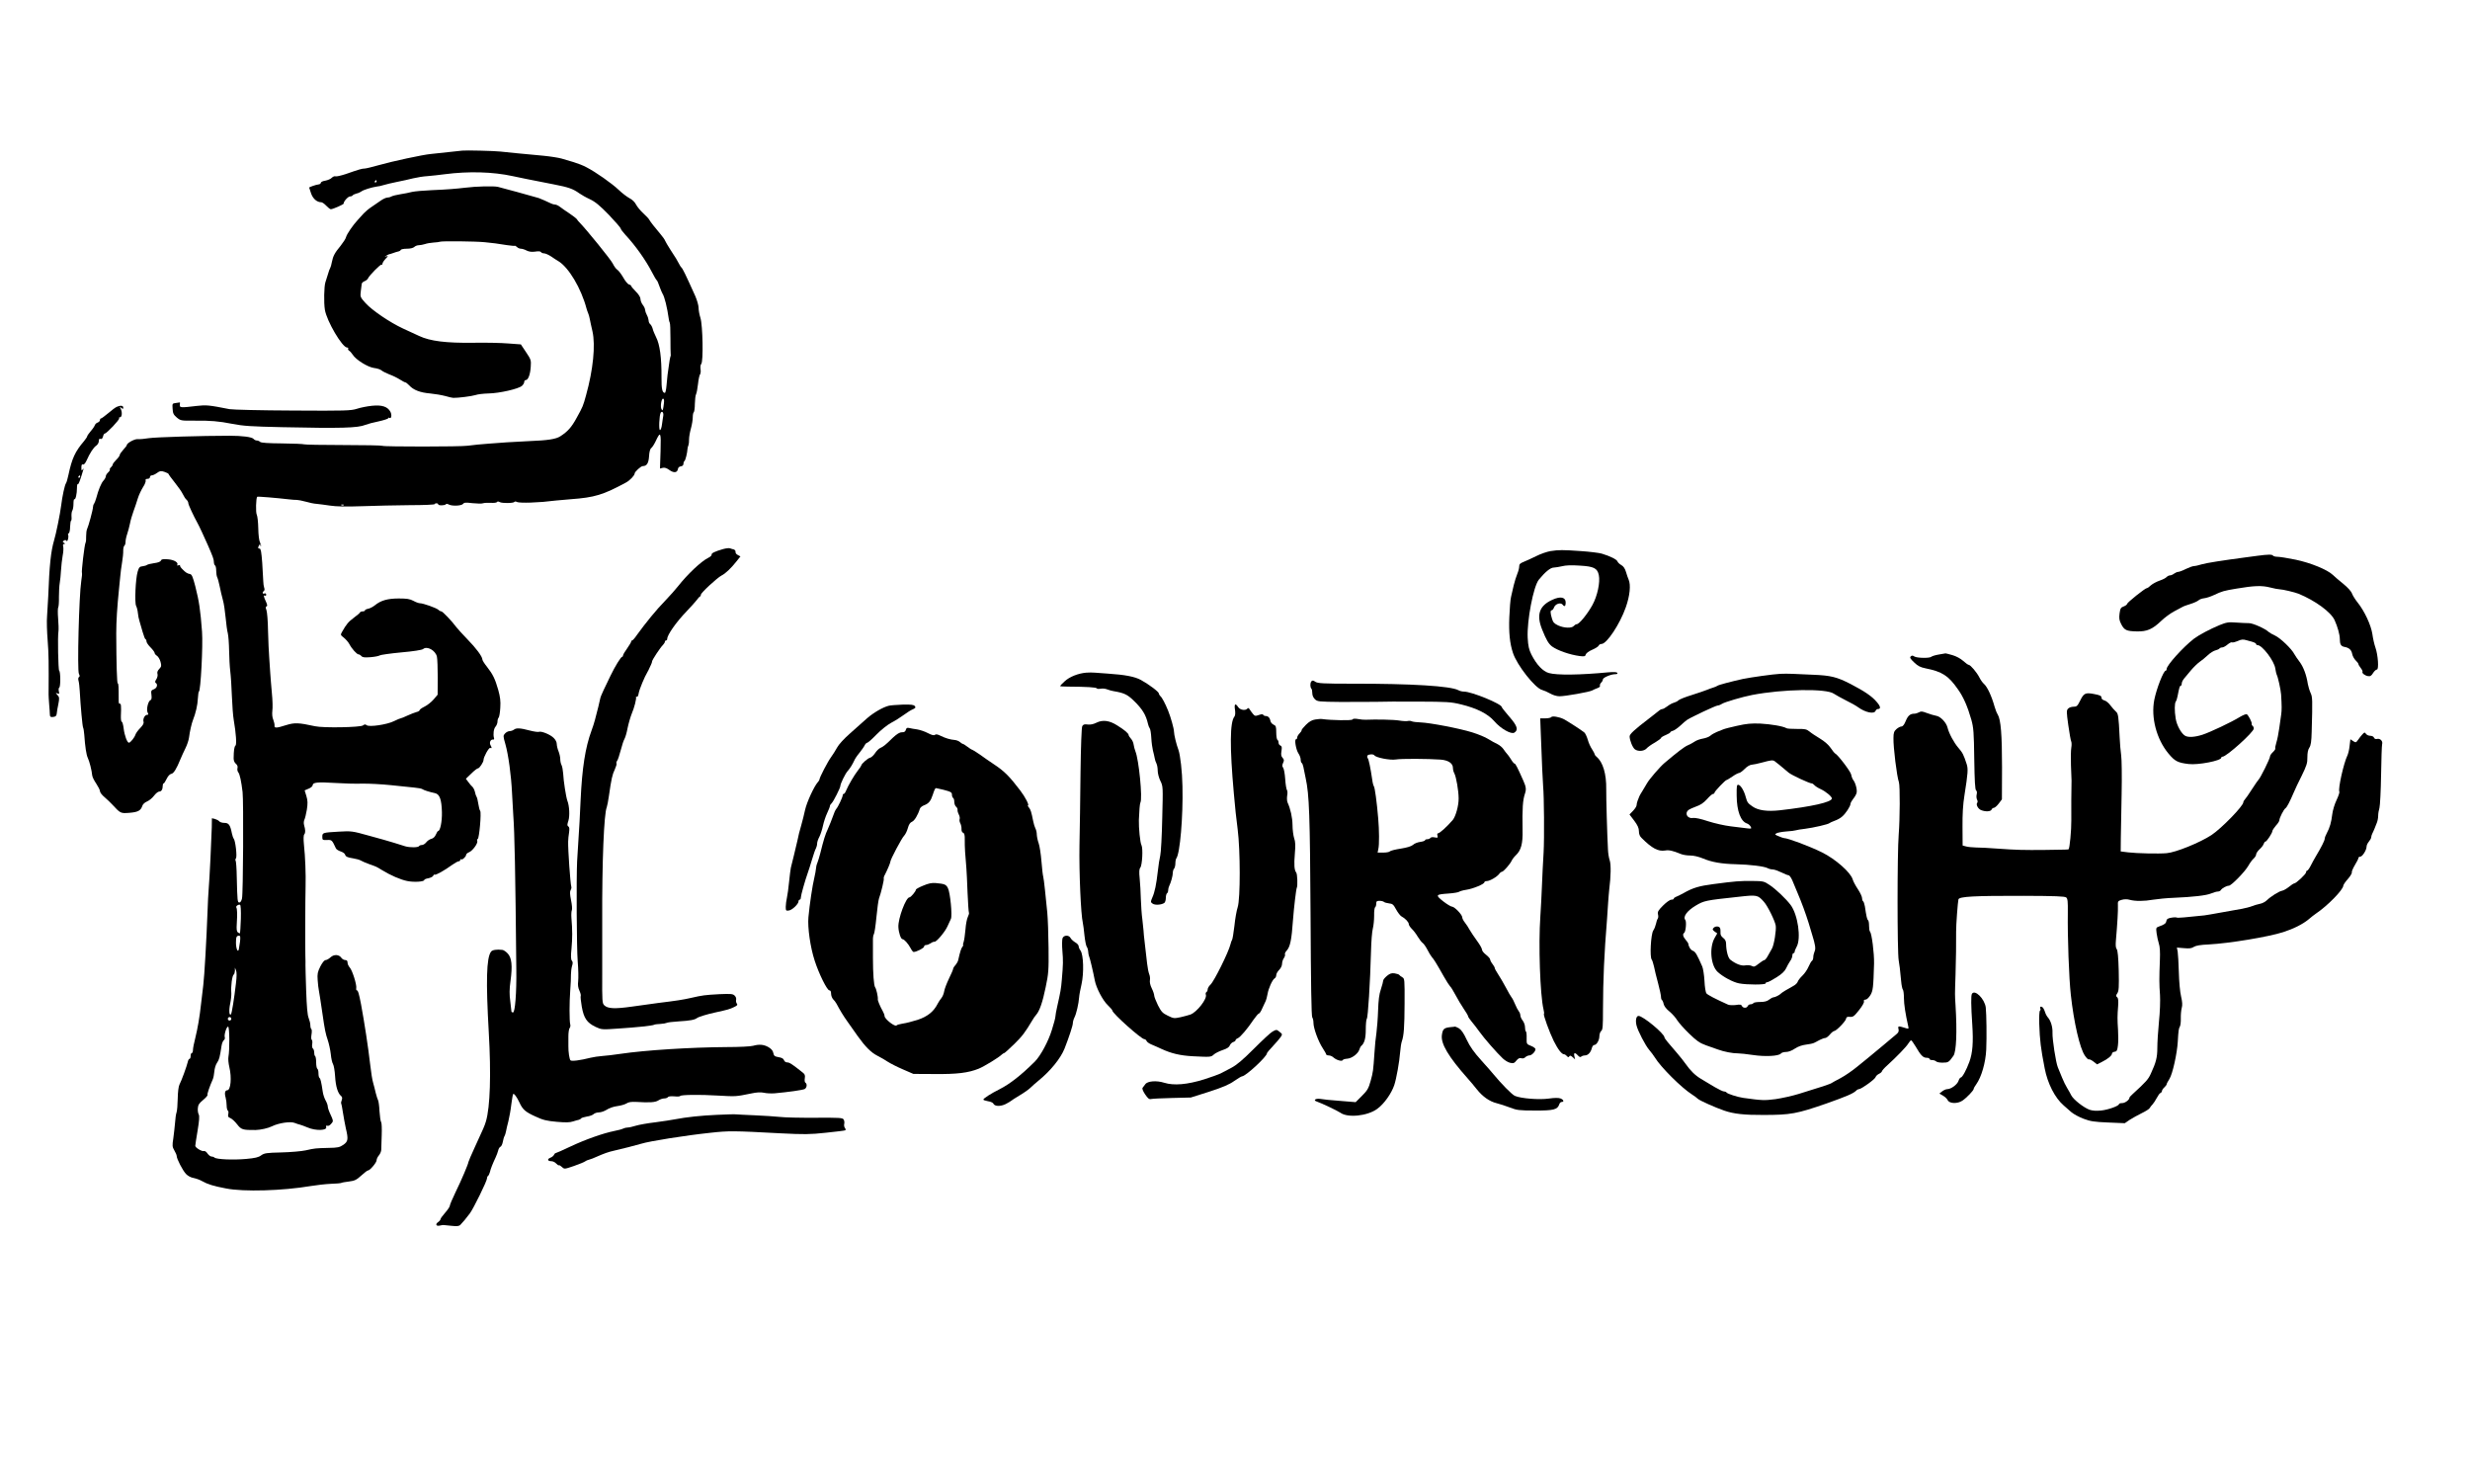 <?xml version="1.0" encoding="UTF-8"?>
<svg version="1.0" viewBox="0 0 2125 1277" xmlns="http://www.w3.org/2000/svg">
<g transform="translate(0 1277) scale(.1 -.1)">
<path d="m3975 11474c-24-3-214-23-270-29-67-6-331-63-443-95-57-16-114-30-125-30-22 0-47-7-164-48-40-13-79-22-87-19s-22-3-31-12c-9-10-34-21-55-25-23-3-40-12-40-19s-10-13-22-14c-19-2-78-22-78-27 0-2 7-24 16-49 16-47 51-77 88-77 8 0 27-13 43-30 15-16 33-30 39-30 18 0 113 42 111 49-4 14 37 61 54 61 10 0 20 4 23 9s18 12 33 16c15 3 34 12 42 18 15 13 90 36 132 42 15 1 42 7 60 13 19 6 70 18 114 27s107 22 140 31c33 8 89 17 125 19 36 3 101 10 145 16 207 27 415 21 585-16 67-15 130-27 353-71 129-25 166-38 222-78 17-12 57-35 90-50 46-22 83-52 163-134 56-59 102-112 102-118s19-31 41-55c84-90 174-216 227-319 18-35 37-67 41-70 5-3 16-27 25-55 10-27 21-54 25-60 18-26 41-120 55-221 1-11 5-24 8-30 4-5 6-65 6-134s1-129 2-135c2-5 1-17-3-25-3-8-8-40-12-70s-9-68-12-85c-2-16-6-58-9-92-3-35-9-63-14-63-22 0-30 34-29 131 1 171-14 286-47 349-12 25-26 57-29 72-4 15-13 32-21 39-8 6-14 21-14 33-1 11-7 32-15 46s-14 33-15 43c0 11-9 30-20 44s-20 37-20 51c0 15-15 39-40 64-22 22-40 44-40 48s-8 10-19 13c-10 2-33 30-50 61-18 31-41 60-51 66-9 5-27 29-38 52-16 34-229 296-288 356-8 7-17 19-21 26-5 7-33 29-63 49s-67 45-82 57c-14 11-33 20-42 20s-24 4-34 9c-27 13-96 44-107 47-77 23-296 82-350 96-36 9-190 5-284-7-75-9-160-16-286-21-71-3-148-10-170-15-22-6-67-15-100-20s-68-14-77-19c-10-6-26-10-36-10-11 0-37-12-58-27-21-14-58-39-80-55-23-15-52-40-65-54-13-15-36-39-50-55-42-45-95-122-102-149-3-14-25-47-47-75-50-60-65-88-75-140-4-22-10-44-14-50-4-5-13-30-20-55s-17-56-22-70c-11-35-14-175-4-235 16-98 150-325 191-325 8 0 13-4 9-9-3-6 1-13 8-18 8-4 22-20 31-34 28-45 131-108 184-115 26-3 54-12 63-20s40-24 68-35c29-10 69-30 91-44s43-25 48-25 19-12 33-26c35-39 94-62 179-69 41-4 100-14 130-22 30-9 62-16 70-16 40-1 159 14 190 24 19 7 71 13 115 14 93 2 255 39 285 65 11 9 20 25 20 34s6 16 13 16c21 0 39 49 43 115 4 56 2 62-41 126l-44 66-108 8c-59 5-196 8-303 6-233-3-369 14-463 58-34 16-98 45-141 65-112 52-265 156-321 218-46 51-47 54-41 103 4 27 7 56 8 63 1 8 12 18 25 23s26 16 29 24c10 24 110 126 117 118 4-3 7 0 7 7 0 8 12 27 27 43 23 24 25 27 8 22-20-7-20-6 0 6 11 7 22 12 25 12s16 4 30 9 34 12 45 14 21 8 23 14c2 5 25 10 52 10 30 0 54 6 64 15 8 8 25 15 39 15 13 0 37 5 53 10 16 6 49 11 74 13 25 1 50 5 55 7 14 7 304 4 385-4 78-8 105-11 190-25 35-5 66-8 68-6 3 2 11-2 19-10s23-15 34-15 34-7 50-16c21-10 43-13 73-9 28 5 46 3 50-4 4-6 16-11 27-11s38-12 61-27c22-16 50-33 60-39 90-53 198-235 244-409 3-11 9-29 14-40s11-33 14-50c3-16 13-64 23-106 27-119 6-330-55-549-26-95-28-99-81-195-44-81-77-118-141-159-37-24-107-35-265-41-111-5-290-16-350-22-27-2-70-6-95-8s-64-7-88-10c-58-9-717-9-730-1-6 4-158 7-338 7s-332 3-337 6c-6 3-90 7-189 8-123 1-182 5-190 13-7 7-20 12-29 12s-22 6-28 14c-14 16-96 27-206 27-235 0-638-12-695-21-36-6-79-10-95-8-29 2-95-35-95-53 0-4-13-21-30-39-16-18-30-38-30-44 0-7-13-26-30-42-16-16-30-34-30-40s-7-17-15-24-13-16-10-20c2-4-4-15-15-25s-20-25-20-33c0-9-9-25-19-36-20-21-44-79-63-151-6-22-15-44-19-49-5-6-9-18-9-28 0-22-39-166-51-190-5-10-8-38-8-61 1-24-1-49-5-56-9-14-37-251-31-261 2-4 0-35-6-69-19-122-36-770-20-799 8-15 8-23 0-27-6-5-8-18-3-34 4-14 8-53 10-86 7-128 23-306 29-315 3-5 8-33 10-62 7-103 18-173 30-198 14-28 35-111 38-150 1-14 17-46 35-72 17-26 32-55 32-65 0-11 18-34 41-53 22-19 50-46 62-59 74-80 74-80 151-74 74 6 97 19 111 61 3 12 21 29 39 36 19 8 46 30 61 50s35 36 45 36c19 0 30 19 30 51 0 10 3 19 8 19 4 0 15 18 26 40 11 23 27 40 39 42 21 3 45 42 80 128 10 25 30 67 43 94 13 26 27 67 30 90 6 51 23 124 34 151 23 57 40 130 42 184 2 33 6 61 9 61 15 0 36 397 27 515-14 188-25 261-58 391-21 81-30 102-45 105-23 4-38 13-64 40-16 15-26 31-22 35 3 4-2 4-12 1-11-4-16-3-12 3 12 20-27 44-81 48-42 3-55 1-60-11-3-10-25-18-57-22-29-4-56-11-62-15-5-5-23-10-39-12-25-2-31-10-42-47-18-60-27-268-13-294 6-11 13-38 15-60s8-54 14-71c5-17 18-59 27-93 10-35 21-63 25-63s8-8 8-18 16-33 35-52 35-41 35-47c0-7 9-18 20-25s25-30 31-52c9-34 8-41-11-61-15-16-20-30-15-44 3-12-1-30-10-45-11-16-13-26-6-31 21-12 12-45-15-55-24-9-26-14-21-50 3-27 1-40-9-44-20-8-37-82-24-106 8-16 8-20-4-20-20 0-39-36-31-60 4-13-5-29-28-53-19-19-38-45-42-58-8-25-43-69-56-69-15 0-38 63-45 121-4 32-11 59-16 59-6 0-9 24-8 53 4 81 1 109-10 102-6-3-10 10-9 32 0 114-1 143-8 143s-12 162-13 430c0 106 8 228 24 385 3 33 8 83 11 110 2 28 9 79 15 115s11 82 10 102c0 20 4 39 10 43 5 3 10 18 10 33 0 14 6 44 14 67 8 22 18 63 24 90 5 28 19 75 30 105s28 80 37 110 30 74 45 98c16 24 26 50 23 58-3 9 2 14 16 14 12 0 21 6 21 15 0 8 7 15 16 15s29 9 45 21c25 18 34 19 64 9 19-6 35-15 35-18 0-4 24-37 53-73s61-81 70-101c9-19 23-41 32-48 8-7 15-20 15-29 0-13 45-110 79-171 12-20 64-133 89-190 43-98 52-123 52-146 0-12 5-26 10-29 6-3 10-24 10-46 0-21 4-47 9-57 5-9 14-44 21-77 6-33 19-85 27-115 9-30 19-99 24-153 5-53 13-115 19-136 5-21 10-87 11-147s5-140 10-179c5-38 11-135 14-215s10-172 16-205c20-116 26-210 15-220-11-9-15-42-16-110 0-18 7-36 19-46 13-11 18-24 14-38-3-11 0-28 7-36 13-16 26-77 37-170 9-77 5-875-5-915-4-20-14-35-22-35-17 0-18 9-23 217-1 75-6 140-10 144s-2 13 3 19c11 14-4 151-19 169-5 6-12 27-16 46-14 72-27 90-64 90-19 0-39 6-45 14-6 7-23 16-37 20l-26 6-1-78c-2-86-19-444-27-537-3-33-7-112-9-175-10-265-27-561-37-645-6-49-15-121-19-160-13-120-30-215-50-296-11-42-20-89-20-103s-4-26-10-26c-5 0-10-11-10-25s-4-25-10-25c-5 0-12-12-15-28-8-35-53-159-71-193-8-16-14-63-15-120-1-52-5-105-10-119s-11-54-13-90c-3-36-10-96-15-134-10-63-9-73 9-104 11-18 20-40 20-47 0-25 51-124 80-155 16-17 42-31 66-35 21-4 54-16 73-27 47-27 100-43 206-63 151-30 486-20 729 21 49 8 126 17 172 19 45 1 86 5 91 8 4 3 34 8 66 12 49 6 64 14 105 51 26 24 52 44 58 44 17 0 74 68 74 88 0 11 9 29 20 42s20 35 20 49 2 71 4 126 0 105-5 111-11 48-14 93c-2 45-8 87-12 94s-13 35-20 62c-6 28-17 68-23 90-7 22-18 92-25 155-18 156-49 358-79 520-18 93-26 120-37 120-4 0-6 9-4 19 5 29-34 153-56 177-10 11-19 30-19 42 0 15-6 22-19 22-11 0-26 8-33 18-21 31-64 33-94 6-14-13-33-24-42-24-11 0-28-20-46-55-24-48-27-64-23-118 2-34 7-73 10-87 4-22 17-101 31-200 20-140 27-173 45-226 11-32 23-88 27-124 3-35 12-74 19-85s15-58 18-105c5-86 23-146 51-169 11-9 12-19 6-36-5-13-7-25-5-27s9-37 15-78 18-102 25-136c23-96 20-115-22-144-31-21-48-25-127-26-112-3-116-3-196-21-36-8-130-16-209-18-129-3-147-6-174-25-22-17-52-24-130-31-110-10-256-4-272 12-5 5-17 9-26 9s-24 12-34 26c-9 14-22 23-29 21-17-7-76 29-76 45 0 7 9 66 20 131 14 85 17 124 10 138-6 10-10 35-8 54 2 29 11 43 45 71 24 20 41 39 38 44-4 7 18 72 46 135 5 11 11 41 13 66 2 26 12 60 23 75 19 27 24 47 39 146 3 21 12 42 19 48 8 6 12 17 9 25-8 21 16 97 29 92 12-4 14-196 2-262-3-17 1-55 8-85 22-92 12-200-18-200-19 0-25-25-14-62 5-18 9-50 9-70s5-40 10-43c6-3 7-17 4-30-5-20-1-27 17-34 13-5 40-29 59-54 36-46 47-50 160-49 42 1 109 16 140 32 56 28 159 44 195 29 17-7 37-13 46-15s38-13 65-24c71-31 173-27 160 5-3 8 0 12 7 10 13-5 26 2 44 26 11 13 8 25-12 67-14 29-25 61-25 72s-8 34-19 53c-10 18-21 51-24 73-13 88-20 114-28 120-5 3-9 20-9 39s-4 37-10 40c-5 3-10 28-10 55s-4 51-9 54-8 17-8 32c0 14-5 29-11 33s-9 21-6 38 1 34-4 37-6 23-2 46c4 22 3 43-1 46-5 3-9 18-9 33 0 16-7 44-15 64-10 24-16 95-21 233-4 110-6 208-6 219 1 11 0 49-1 85-2 78-1 482 2 595 3 100-3 256-14 357-5 51-4 82 3 90 11 14 10 38-2 80-4 15-3 34 3 46 5 10 15 49 21 86 8 54 8 77-4 117l-15 49 35 15c18 7 34 21 34 29 0 25 43 29 188 20 76-5 183-8 239-6 56 1 167-5 245-13 79-9 170-18 203-21s65-9 70-14c10-8 60-24 108-34 40-9 56-55 59-163 2-82-15-163-33-163-4 0-12-14-19-30-8-19-22-33-39-37-14-3-34-17-44-30s-27-23-37-23-22-4-25-10c-8-12-78-13-119-1-17 5-60 18-96 30-36 11-132 39-215 61-146 41-153 41-260 35-139-8-142-9-142-44 0-28 2-29 40-28 42 2 43 1 77-72 3-8 22-20 40-26 19-6 36-18 38-26 7-20 20-26 71-34 25-4 55-12 66-19s43-20 70-30c65-23 63-22 110-51 75-46 160-83 219-95 58-12 146-6 146 9 0 5 16 12 36 15 19 4 38 14 41 21 3 8 9 13 13 10 9-6 84 36 150 84 24 17 49 31 57 31 7 0 13 5 13 12 0 6 3 8 7 5 8-9 43 22 43 38 0 7 12 18 28 24 30 14 76 77 68 97-3 7-1 14 4 16 13 4 33 228 21 242-5 6-12 34-16 61-4 28-11 55-15 60-4 6-11 24-14 42-4 17-14 37-22 44s-24 25-35 41l-21 28 47 45c25 25 51 45 58 45 12 0 47 53 47 72 0 25 46 108 57 103 16-5 16 0 2 26-11 22 3 50 24 46 7-1 10 5 7 13-9 32-3 80 13 98 9 10 17 30 17 43 0 14 4 29 10 35 5 5 12 44 14 85 4 58-1 94-18 155-27 94-46 133-97 198-22 27-39 55-39 62 0 25-55 99-128 173-40 41-82 88-95 104-38 52-119 137-130 137-6 0-18 6-26 14-18 16-131 56-158 56-10 0-36 9-57 21-30 16-56 20-126 20-95 0-154-17-204-58-16-13-42-27-57-30-16-3-29-9-29-14s-9-9-19-9c-11 0-21-4-23-8-1-5-25-26-53-46-48-36-64-55-101-120-16-28-16-29 15-53 17-14 38-38 47-55 20-39 64-88 79-88 7 0 18-7 25-15 9-11 27-13 78-9 37 3 72 10 78 15 7 5 90 17 185 26 104 9 180 21 189 29 34 29 107-12 119-66 4-19 7-101 7-181l-1-146-35-41c-19-22-54-50-77-61-24-12-43-25-43-31 0-5-12-13-27-16-16-4-50-18-77-30-28-13-54-24-59-24s-30-11-57-24c-59-30-215-53-236-35-11 9-18 8-31-2-20-17-343-23-413-7-142 31-175 32-247 10-84-27-105-28-101-4 1 9-4 32-11 50-9 20-11 49-8 77 4 24 2 93-4 152-5 59-12 137-14 173s-6 97-9 135c-3 39-8 140-10 225-1 85-8 167-14 182-8 20-8 28 1 31s7 14-5 41c-20 41-23 60-8 51 6-3 10 1 10 9 0 10-6 13-15 10-17-7-21 11-5 21 6 4 8 16 3 28-4 12-8 38-8 57-1 19-5 90-9 158-7 93-12 122-22 122-16 0-17 9-4 30 8 12 10 12 10 1 0-8 2-12 5-9s-1 17-8 31c-8 16-14 64-15 122-1 53-7 106-13 117-10 18-7 144 4 154 3 4 169-10 272-22 28-3 59-6 70-5 11 0 45-7 75-15 30-9 73-18 95-19 22-2 74-9 115-15 51-8 139-10 275-5 110 4 296 8 412 9 117 0 213 4 213 9 0 4 7 7 15 7s15-4 15-9c0-12 59-11 66 1 3 4 14 4 24-2 29-16 111-12 124 5 9 12 23 13 81 6 39-4 79-5 90-1s41 5 67 4c26-2 50 1 53 6 4 7 13 7 25 0 21-11 119-10 126 2 3 5 13 4 22-1s62-7 117-5c94 4 117 6 220 18 22 2 78 7 125 11 206 15 279 37 478 145 31 17 72 60 72 76 0 15 54 64 70 64 34 0 50 24 54 84 2 38 9 64 19 71 8 6 25 32 37 57 43 92 48 83 43-82l-5-151 24 6c15 4 34-2 56-18 38-28 69-25 74 7 2 13 11 22 26 24 14 2 22 10 22 22 0 10 4 21 9 24 8 6 24 68 26 106 1 8 4 22 8 30 3 8 6 31 5 50 0 19 7 61 16 93s16 75 16 97c0 21 4 41 9 44 4 3 9 35 9 71 1 36 5 73 10 82 5 10 13 50 17 88 4 39 12 76 17 83 6 7 8 27 5 46s0 39 6 45c19 19 13 333-7 396-9 28-16 66-16 87 0 20-13 65-28 100-86 191-109 238-121 248-4 3-12 16-19 30-16 31-26 48-76 124-21 33-41 67-44 75-3 9-19 32-36 52-54 64-91 111-100 128-4 9-28 34-52 56s-52 56-62 75c-10 21-33 43-57 55-22 12-64 44-93 72-58 55-197 153-277 194-27 15-77 34-110 44-33 9-80 23-105 31-25 7-94 18-155 24-186 17-318 30-370 36-55 6-298 12-330 8zm-735-264c0-5-5-10-11-10-5 0-7 5-4 10 3 6 8 10 11 10 2 0 4-4 4-10zm2472-1907c-2-21-6-45-8-53-5-13-6-13-13 0-12 21-1 90 13 90 8 0 11-13 8-37zm-6-111c-2-15-8-48-11-74-3-27-11-48-17-48-12 0-6 128 6 149 12 19 27 1 22-27zm-2749-768c-3-3-12-4-19-1-8 3-5 6 6 6 11 1 17-2 13-5zm-885-3560c-2-65-6-121-8-123s-10 1-18 8c-10 8-12 28-9 74 5 79 4 128-4 140-6 11 17 28 32 23 6-2 9-48 7-122zm-7-196c-4-29-9-60-11-68-9-27-24 11-24 61 0 48 5 59 27 59 11 0 12-12 8-52zm-35-357c-16-138-36-260-43-267-15-16-19 33-7 90 7 33 11 75 10 91-5 61 7 152 21 161 5 3 9 17 10 32v27l10-24c6-15 6-55-1-110zm-40-306c0-8-7-15-15-15s-15 7-15 15 7 15 15 15 15-7 15-15z"/>
<path d="m1513 9303c-31-4-31-5-28-50 2-39 8-51 36-75 33-27 36-28 154-27 130 2 211-5 321-27 97-19 161-23 429-29 511-11 654-7 719 20 17 7 68 21 114 30 45 10 82 22 82 27s5 6 10 3c17-11 23 25 9 52-24 45-73 61-159 52-41-4-100-16-130-26-50-16-96-18-550-15-272 1-517 7-545 12-177 35-201 37-280 28-143-17-150-16-148 10 2 12 2 21 0 20-1 0-16-3-34-5z"/>
<path d="m1005 9270c-11-4-44-29-73-54-30-25-58-46-63-46s-9-6-9-14-9-17-19-21c-11-3-22-14-25-23s-19-33-36-52c-16-19-30-39-30-44 0-4-12-23-27-41-77-90-104-149-134-290-7-33-16-65-21-72-11-14-32-112-42-193-9-73-44-244-61-300-27-92-40-211-50-480-3-52-7-129-10-170-4-41-1-136 5-210 9-113 10-195 8-465 0-11 2-49 5-85s6-75 6-88c1-19 6-23 29-20 20 2 28 9 30 28 1 14 7 51 14 83 10 51 9 59-8 78s-17 20 1 13c15-6 17-4 11 19-3 14-2 29 4 32 12 7 11 138-1 145-8 6-14 296-6 340 2 14 1 63-3 110s-3 90 1 95c4 6 7 46 6 90 0 44 3 98 7 120s9 72 11 110c2 39 9 94 14 124 6 29 8 64 5 77-4 16-2 24 7 24 11 0 11 3-1 10-13 9-13 11 0 19 9 7 17 6 22-2 4-6 9-1 13 15 4 15 4 31 1 37-3 5-1 11 5 13s12 27 12 56c1 29 5 52 8 52 4 0 6 17 4 38-1 20 2 42 7 49s10 33 10 58 3 43 8 40c10-6 22 47 22 97 0 21 3 36 8 33 6-4 20 33 47 125 4 13 4 13-6 0-9-12-11-8-11 17 0 23 4 31 14 27 8-3 19 9 30 33 29 65 60 113 84 129 12 9 22 25 22 39 0 17 4 23 15 19 9-4 16 3 21 20 3 14 10 26 15 26 16 0 130 121 124 131-4 5 0 9 7 9 18 0 21 45 6 73-10 20-10 21 5 8 15-12 17-11 17 3 0 17-23 20-55 6zm-315-600c0-5-5-10-11-10-5 0-7 5-4 10 3 6 8 10 11 10 2 0 4-4 4-10z"/>
<path d="m6220 8046c-72-21-100-35-98-48 2-6-10-18-27-26-62-30-181-143-262-246-21-27-72-84-113-127-72-73-167-190-240-291-18-27-37-48-42-48-4 0-8-4-8-10 0-5-16-32-35-59-19-26-35-53-35-60 0-6-3-11-7-11-11 0-62-83-101-164-19-39-46-95-60-125s-27-61-28-70c-2-16-26-111-46-186-5-22-19-62-29-90-54-147-81-321-94-600-3-66-7-149-9-185-9-134-18-287-21-340-7-148-4-750 5-860 6-68 7-145 4-171-4-33-1-56 11-82 9-20 14-40 11-45s1-46 9-92c18-100 44-138 118-174 52-24 55-25 193-15 158 10 300 25 312 33 5 3 28 6 53 7 24 1 49 6 54 9 6 4 53 10 105 13 98 6 136 13 157 29 13 10 91 34 158 48 105 23 123 28 158 45 30 14 35 20 26 31-6 8-9 23-6 33 3 12-3 27-14 37-15 14-34 15-131 11-125-7-142-9-243-32-70-16-123-24-285-44-47-6-147-20-224-31-149-21-208-18-238 12-17 17-18 37-17 261v467c-2 504 15 920 39 975 4 11 13 56 19 100 20 141 29 182 50 225 11 24 18 47 15 52s-1 15 5 22 20 48 31 91 26 88 33 99c7 12 19 53 26 91 8 39 24 95 36 125 23 54 41 127 37 143-1 5 2 6 7 2 6-3 13 11 16 32 6 34 51 142 76 183 5 8 12 22 15 30s10 23 15 32c5 10 9 23 9 28 0 12 71 120 95 143 8 9 15 20 15 26s5 11 10 11c6 0 10 6 10 13 0 35 79 147 171 242 32 33 68 74 81 90 12 17 26 32 30 33 5 2 8 9 8 16 0 16 141 146 178 165 34 17 82 63 127 120l35 44-22 12c-13 6-22 18-20 27 1 9-6 18-15 21-10 2-25 7-33 10s-35 0-60-7z"/>
<path d="m13340 8029c-30-5-86-24-125-44-38-19-87-41-107-49-30-12-38-20-38-39 0-14-7-42-16-63-9-22-23-66-31-99-7-33-18-78-23-100-6-22-12-102-15-177-5-129 4-222 31-304 34-106 192-306 252-320 15-4 45-17 68-30 24-14 57-24 81-24 50 0 258 37 281 50 9 6 30 14 45 20 16 5 25 15 22 20-3 6 1 17 9 26 9 8 16 21 16 29 0 15 69 45 106 45 16 0 23 4 18 11-5 8-29 9-78 5-240-23-441-26-511-6-52 15-105 71-150 159-21 43-28 72-32 145-7 146 49 441 96 499 53 65 100 104 127 104 16 1 49 6 74 12 30 8 80 10 152 5 121-7 150-22 163-81 13-62-12-180-55-258s-114-165-135-165c-7 0-18-7-25-15-17-21-83-19-134 4-34 16-45 27-54 59-15 48-15 72-2 72 6 0 15 11 20 25 12 31 58 45 75 22 14-20 25-12 25 18 0 48-44 58-115 25-112-51-139-128-88-255 37-92 55-122 85-146 48-35 154-72 239-83 40-5 48-3 52 14 3 10 26 28 55 40 28 12 53 28 56 36s14 14 24 14c45 0 158 170 209 315 35 99 45 193 24 240-5 11-15 40-22 64-9 30-22 50-41 60-16 9-30 23-33 32-6 16-61 44-134 66-24 7-106 17-180 22-159 11-188 11-261 0z"/>
<path d="m19425 7989c-33-5-80-11-105-14-203-27-338-48-378-60-26-8-56-15-67-15s-42-12-70-25c-27-14-57-25-66-25-8 0-24-7-35-15-10-8-26-15-35-15s-22-7-29-14c-6-8-33-22-60-31-26-9-60-27-75-40-14-14-30-25-36-25-14 0-169-124-169-135 0-6-13-16-29-22-25-9-30-17-36-61-5-40-3-58 14-91 27-53 46-61 134-63 89-2 136 19 212 92 28 27 76 62 107 79s65 35 75 40c10 6 42 17 71 26s58 23 66 30c8 8 29 16 47 18 19 2 57 14 84 27 76 35 83 37 195 56 154 26 219 28 290 10 34-9 72-16 84-16 23 0 128-25 161-38 143-59 278-157 310-227 26-57 45-126 45-163 0-45 10-61 38-67 41-7 61-25 68-59 3-19 17-44 30-57 13-12 24-27 24-32s9-20 20-34 18-29 15-33c-7-11 23-34 50-37 17-3 28 5 41 27 10 16 25 30 33 30 18 0 10 125-13 190-9 25-21 77-26 115-12 79-69 200-128 273-20 25-41 59-47 75-6 19-36 52-75 84-36 29-76 63-90 77-47 45-191 104-320 131-68 14-138 25-156 25s-36 5-39 10c-7 11-41 11-130-1z"/>
<path d="m19095 7392c-82-34-178-85-220-117-94-73-235-229-235-261 0-8-4-14-8-14-19 0-79-155-98-250-30-153 19-339 122-463 55-66 80-79 174-90 82-10 280 29 280 54 0 5 5 9 11 9 34 0 269 212 269 242 0 9-5 20-10 23-6 4-9 12-8 18 3 14-28 73-42 82-6 4-32-7-58-22-74-46-257-132-324-154-66-21-119-24-147-10-34 18-74 91-83 149-11 67-10 132 1 147 5 5 11 26 15 45 15 77 19 90 27 90 5 0 9 9 9 19 0 11 9 30 20 43 10 12 38 45 60 72 23 27 56 59 73 71 18 12 50 38 71 58s52 39 67 42c16 4 31 11 34 16 4 5 14 9 23 9s30 11 46 25c16 13 33 22 38 19 5-4 27 2 49 11 33 15 46 16 77 7 20-6 47-14 60-17 12-4 22-11 22-16s6-9 13-9c40-1 143-136 152-201 4-24 9-48 12-53 10-16 35-129 38-171 6-100 6-133 1-170-3-22-11-76-17-120s-17-100-25-124c-7-24-12-47-9-51 2-4-7-18-20-30-14-13-25-29-25-36 0-20-85-191-101-204-4-3-28-39-55-80-26-41-54-81-61-88s-13-18-13-24c0-32-188-225-274-282-99-65-308-150-386-156-67-6-256-2-330 7l-65 8 1 115c1 63 4 235 7 382s1 296-4 330c-5 35-11 104-13 153-9 184-12 207-33 224-10 9-31 32-46 52-14 20-38 40-52 43-14 4-25 13-25 21 0 19-10 24-68 35-70 13-85 6-115-56-24-48-30-54-58-54-17 0-38-7-46-16-15-15-15-27 1-142 10-70 21-133 25-140 4-8 5-32 1-54s-5-90-3-152c3-61 5-120 5-131-2-79-3-266-2-345 1-80-14-237-23-246-3-3-17-4-202-6-186-2-253 0-405 11-74 6-160 10-190 10-30 1-68 4-85 9l-30 8-1 160c-1 109 4 195 17 274 30 190 32 225 19 266-27 83-35 98-72 141-38 44-81 124-93 174-11 44-61 96-97 101-18 3-54 14-81 24-39 15-51 16-67 6-11-6-29-12-41-12-35 0-55-17-74-64-12-30-25-46-36-46-10 0-29-10-43-22-21-19-26-32-26-78-2-78 29-330 47-380 10-32 9-312-2-450-13-155-13-1016 0-1082 7-39 11-73 21-178 3-36 10-69 15-74 5-6 9-38 9-72 0-53 13-137 37-243 5-22 3-23-18-17-68 21-72 21-66-6 5-18 1-30-16-44-25-22-211-177-242-202-12-10-55-45-96-78-41-34-106-79-144-99-39-20-74-40-80-44-5-4-48-19-95-34-47-14-130-41-185-58s-145-37-200-45c-96-12-114-12-278 11-49 7-136 35-143 46-3 5-13 9-22 9s-46 18-82 39c-36 22-87 53-115 69-51 30-92 71-135 132-13 19-44 58-69 87-76 87-111 130-111 138 0 32-185 185-223 185-20 0-28-37-18-80 11-48 77-175 111-214 15-17 36-46 47-63 50-83 230-262 320-319 18-11 41-28 51-38 19-16 146-73 227-101s174-38 335-37c237 0 288 10 545 99 172 61 228 85 253 109 7 8 19 14 25 14 20 0 137 84 143 103 3 10 17 23 30 29s24 16 25 22 21 29 46 51c78 71 164 159 181 188 9 15 20 27 24 27s21-24 38-52c44-76 65-98 94-98 14 0 26-4 26-10 0-5 10-10 23-10s28-5 35-12c6-6 32-11 57-10 47 0 52 4 91 59 25 36 32 206 18 433-6 99-6 83 0 265 4 133 6 267 5 370-1 53 15 262 20 278 9 24 132 31 564 30 265-1 352-4 363-14 13-10 15-36 14-133-3-205 10-564 26-706 26-236 77-459 121-522 14-21 29-35 34-32s23-6 40-19l31-24 41 21c51 25 87 55 87 72 0 7 10 14 23 16 18 2 23 11 28 53 4 28 4 88 1 135-6 94-6 116 1 207 3 45 1 66-9 74-11 9-11 15 2 34 13 20 15 52 12 194-3 116-9 175-17 185-9 10-11 35-7 78 12 136 19 255 17 295s0 42 34 52c22 6 47 6 67 0 48-13 124-13 203 1 39 6 117 14 175 16 167 7 282 20 324 38 21 9 47 16 57 16s22 6 26 13c10 16 49 37 68 37 21 0 136 117 167 170 14 25 35 54 47 64 12 11 21 26 21 35s13 29 29 44c17 15 33 36 36 47 4 11 10 20 16 20 10 0 59 74 59 91 0 6 14 27 30 46 17 18 30 39 30 46 0 20 38 95 53 104 12 8 37 56 72 138 9 22 39 86 67 141 43 88 50 110 49 159 0 38 5 66 17 83 13 20 18 53 20 137 8 282 7 299-10 335-9 20-19 54-23 75-12 79-38 147-70 190-18 23-39 55-47 69-23 45-121 138-165 158-23 10-48 25-56 32-27 27-137 76-169 75-18 0-67 2-108 5-67 5-83 3-145-22z"/>
<path d="m16680 7139c-30-5-59-14-64-19-14-14-123-12-146 2-15 10-22 10-32 0-9-9-3-20 30-51 32-31 54-42 99-51 141-28 196-63 276-178 49-68 84-149 117-264 19-69 22-107 25-339 3-189 7-264 16-269 7-5 9-18 5-34-4-15-2-35 3-45 6-10 6-22 2-27-14-15 7-54 34-64 39-15 82-12 89 5 3 8 12 15 19 15 8 0 27 16 42 36l28 37 1 276c0 278-10 409-37 454-8 12-20 42-27 67-25 90-62 170-91 196-12 10-30 36-40 56-22 44-77 108-91 108-6 0-27 15-48 34-22 20-61 41-93 50-30 9-57 15-59 15-1-1-28-5-58-10z"/>
<path d="m9345 6983c-69-6-143-35-185-74-22-20-40-39-40-41 0-3 30-5 68-5 164-1 243-6 248-15 3-5 18-6 33-3s41 1 57-6c16-6 40-13 54-15 90-15 119-29 171-79 78-75 108-125 126-205 3-14 10-30 15-37 5-6 11-43 13-82s9-88 14-108c6-21 12-50 15-65 2-14 9-35 15-46 6-12 11-39 11-62 0-22 10-62 23-88 23-47 23-49 16-322-3-151-11-295-17-320s-16-85-21-135c-13-114-26-180-48-228-15-36-15-38 3-51 20-15 79-11 102 7 6 5 12 24 12 43 0 18 5 36 10 39 6 3 10 15 10 26 0 10 4 27 9 37 15 30 31 88 31 113 0 14 5 30 11 36 5 5 11 26 11 44 0 19 4 39 8 44 32 41 59 359 53 620-2 126-19 272-35 315-17 44-38 130-38 157 0 24-28 124-50 178-25 62-53 115-66 125-7 7-14 18-14 24 0 14-85 78-154 116-53 29-136 45-286 55-41 3-91 6-110 8s-53 2-75 0z"/>
<path d="m15315 6973c-61-3-251-30-320-44-96-21-210-51-220-59-5-4-21-11-35-15s-38-13-55-20c-16-7-76-27-132-45-56-17-107-38-113-45s-23-16-37-20c-14-3-40-17-58-31-17-13-37-24-43-24-7 0-20-6-29-14-10-8-47-37-83-65-131-100-169-136-170-156 0-33 26-98 46-112 28-20 78-16 100 8 10 12 43 35 72 51 28 17 52 34 52 39s18 16 40 25 40 20 40 24 10 10 23 13c12 4 40 23 63 44 22 21 49 44 60 51 37 24 246 122 260 122 8 0 25 6 37 14 24 16 178 61 261 77 265 51 639 57 703 11 16-11 62-36 103-57 41-20 89-47 105-59 63-46 140-62 151-31 4 8 12 15 19 15 28 0 25 22-9 61-41 49-105 92-226 155-117 60-170 73-320 79-69 3-150 7-180 8-30 2-77 1-105 0z"/>
<path d="m11281 6907c-11-15-10-51 2-63 4-4 7-21 7-38 0-19 9-39 23-52 21-20 33-21 222-23 110 0 243 0 295 1 52 2 219 3 370 2 250-1 284-3 369-24 137-33 232-81 288-146 54-63 145-114 171-97 37 23 26 58-42 136-36 42-66 79-66 84-1 27-259 133-325 133-15 0-36 5-48 12-67 36-401 57-914 56-251 0-294 3-316 16-20 14-26 14-36 3z"/>
<path d="m7645 6698c-51-13-131-60-185-107-30-27-96-85-145-129-53-46-100-98-113-123-13-24-37-62-53-84-28-38-99-175-99-191 0-4-6-15-14-23-33-37-94-171-109-236-8-38-24-101-35-140-12-38-25-92-30-120-6-27-20-88-32-135s-24-94-26-105c-3-11-9-65-15-119-5-55-14-118-19-140-5-23-10-57-10-77 0-34 2-36 28-32 29 5 82 56 82 79 0 8 5 14 10 14 6 0 10 9 10 19 0 18 36 146 61 216 6 17 22 66 35 110s28 88 34 97c5 10 10 28 10 41 0 12 8 38 19 57 10 20 24 62 31 95s23 82 36 109c13 28 24 55 24 62 0 6 7 17 15 24 14 12 75 132 75 149 0 18 43 107 63 128 21 24 39 53 57 91 5 13 25 43 44 65 18 23 39 52 45 65 6 12 16 22 22 22s41 31 79 70c37 38 94 84 126 101 33 17 82 48 109 68 28 21 63 43 79 49 23 11 26 15 16 28-10 11-33 14-106 12-51-2-105-6-119-10z"/>
<path d="m10625 6664c4-29 2-50-5-59-39-47-41-260-5-660 8-99 23-238 33-310 23-179 24-597 0-670-9-27-22-99-28-160-7-60-16-114-20-120-4-5-10-23-14-39-16-67-140-317-172-347-13-12-24-30-24-40s-5-21-11-24c-6-4-8-14-5-22 14-34-76-150-132-171-15-5-53-16-85-23-56-12-61-11-110 13-46 22-56 34-85 90-17 35-32 73-32 83s-9 38-21 62c-13 26-19 54-16 70 3 15 0 38-6 52-6 15-14 55-18 91s-12 110-19 165-12 109-12 120c-1 11-5 54-10 95-6 41-11 120-13 175-1 55-6 135-10 177-6 57-4 82 5 93 17 21 25 167 10 195-11 20-24 148-22 215 3 80 8 141 13 150 20 34-13 371-43 442-6 16-13 41-15 57-2 17-12 39-23 51s-20 26-20 31c0 14-35 44-98 83-67 43-125 50-178 24-26-13-51-19-76-16-28 4-38 1-47-14-6-12-12-167-15-399-2-208-6-491-9-629-4-228 12-594 29-665 3-14 10-63 14-108 5-46 14-89 19-96 6-7 12-26 13-42s4-33 7-39c6-10 36-136 50-210 12-64 69-173 112-213 21-20 39-41 39-46 0-24 249-246 275-246 7 0 16-7 19-15 3-9 23-23 43-31 21-9 61-26 88-39 83-38 158-56 267-62 154-8 157-7 181 15 12 11 46 28 75 38 37 12 56 24 62 40 5 12 18 25 29 29 12 3 21 11 21 16s8 13 19 17c21 8 84 82 136 160 20 28 40 52 45 52 6 0 20 21 31 48 12 26 25 54 29 62 4 9 11 35 15 58 8 49 42 124 61 135 8 4 14 17 14 28s11 31 25 45 25 36 25 52c0 15 7 38 16 50 8 12 12 26 9 32-3 5 3 19 14 31 31 33 43 93 55 264 8 106 27 268 33 278 8 14 5 118-5 130-17 21-20 68-12 163 6 70 5 103-6 133-7 22-14 73-14 113-1 66-17 138-43 195-5 12-6 38-3 58 4 20 3 42-2 48-5 7-12 49-15 95-3 45-11 89-18 98-9 11-9 20 0 41 10 21 9 29-5 44-12 13-14 28-9 58 5 33 3 42-9 47-9 3-16 14-16 24 0 11-4 22-10 25-5 3-10 32-10 63 0 50-3 59-22 67-13 6-25 19-27 30-5 28-20 45-41 45-10 0-20 5-22 10-2 7-14 7-37-1-31-11-36-10-53 11-10 13-23 30-28 39-6 10-12 12-17 6-16-21-63-14-80 11-25 38-36 29-28-22z"/>
<path d="m13345 6600c-3-5-26-10-50-10h-44l4-107c10-272 18-450 21-478 8-81 11-446 4-570-5-77-11-203-14-280s-9-198-14-270c-17-242-2-675 27-797 5-20 7-39 4-41-7-8 48-159 84-232 37-74 69-115 89-115 6 0 17-7 24-15 10-12 15-13 21-3 6 9 13 8 29-7l21-19-6 27c-8 32 5 35 30 7 13-14 22-17 29-10 5 5 20 10 31 10 27 0 51 26 60 63 4 15 13 27 21 27 20 0 44 41 44 76 0 17 7 37 16 45 13 10 15 41 15 183 1 263 10 474 35 781 2 33 6 94 9 135s7 95 10 120c14 110 16 212 4 248-7 20-14 62-15 92-7 126-16 450-15 519 2 133-28 234-83 280-9 7-16 17-16 22 0 4-11 24-23 43-13 19-30 56-37 83-8 26-21 54-29 61-25 21-145 98-177 115-40 20-101 30-109 17z"/>
<path d="m11315 6580c-28-4-52-18-80-46-21-21-38-42-37-46 1-5-7-17-18-28s-20-27-20-35-4-15-10-15c-16 0 0-92 21-122 10-15 19-38 19-52s4-27 9-30 11-18 14-33c3-16 12-59 20-98 31-142 37-318 42-1179 3-587 7-872 15-880 5-5 10-26 10-46 0-46 42-161 80-218 16-25 30-49 30-54 0-4 10-8 22-8s31-8 42-19c25-22 73-35 78-21 2 5 19 11 39 12 40 3 93 43 104 79 4 13 11 26 14 29 29 23 41 65 41 143 0 45 4 87 9 93 10 10 29 313 36 577 2 86 9 176 16 200 6 23 11 72 11 109-1 37 3 70 9 73 5 4 9 17 9 31 0 20 5 24 28 24 15 0 32-4 38-9 5-5 25-11 44-13 30-3 38-9 61-52 15-27 35-53 45-59 33-17 64-50 64-67 0-9 12-27 26-41 14-13 37-43 51-67 14-23 33-48 43-55 9-6 27-32 40-57 12-25 30-53 38-63 18-20 40-55 103-167 23-41 48-79 54-85 7-5 28-39 47-75s51-90 71-119 37-58 37-63c0-6 14-27 31-47s47-59 67-87c42-59 151-183 201-230 19-18 48-35 65-38 26-6 35-2 52 20 16 19 27 24 42 20 12-4 26-1 35 9 9 8 24 15 34 15 21 0 53 33 53 54 0 7-17 20-38 28-38 15-39 16-38 67 1 29-2 55-6 57-5 3-8 20-8 37 0 18-9 43-20 57s-20 34-20 44c0 11-6 27-13 35-7 9-22 36-32 61s-24 52-31 60-29 47-49 85c-21 39-50 89-66 113s-29 48-29 53c0 6-9 22-20 36s-20 32-20 39-16 25-35 40c-19 14-35 34-35 44s-19 44-43 76c-24 33-52 75-63 94-10 19-29 48-41 63-13 16-23 36-23 45 0 23-67 92-88 92-9 0-44 21-76 46-69 55-66 59 47 67 43 3 84 10 90 15 7 5 34 13 61 17 57 8 156 49 156 64 0 6 10 11 21 11 26 0 89 37 107 62 7 10 18 18 23 18 13 0 71 66 84 95 6 13 22 34 36 47 45 42 61 100 58 217-3 186 1 256 21 315 12 36 9 57-15 111-50 113-67 145-74 145-5 0-20 17-32 38-13 20-28 42-34 47-6 6-19 23-29 38-10 16-34 36-54 46-20 9-56 29-80 44-23 15-84 40-135 56-108 34-364 83-445 86-31 1-65 5-75 9-9 5-26 6-36 3-10-2-43-1-72 4-46 8-202 11-289 7-14-1-44 2-66 6-28 5-44 4-49-4-6-10-183-7-260 4-11 2-38 0-60-4zm509-308c12-20 136-44 184-36 47 8 275 7 386-1 66-5 106-32 106-72 0-14 5-34 12-46 16-30 37-150 37-216 1-61-25-155-51-186-54-62-113-115-129-115-4 0-5-9-2-20 5-18 2-19-25-14-17 4-32 1-36-5s-16-11-27-11c-10 0-19-4-19-9 0-4-18-11-41-14s-51-14-62-25c-15-13-51-24-107-33-47-7-88-18-92-23-4-6-30-11-57-11h-49l6 30c9 37 8 164-1 265-12 143-29 265-37 275-4 5-11 30-14 55-15 102-30 176-39 187-5 7-6 17-2 23 7 12 52 14 59 2z"/>
<path d="m14945 6526c-55-12-109-26-120-31-11-4-36-14-55-22s-44-22-55-32-40-21-64-25-56-15-70-25-42-25-61-33c-30-13-85-55-200-152-39-33-132-141-150-174-11-20-29-50-40-67-11-16-22-37-26-45-3-8-10-25-15-38s-9-30-9-39c0-10-14-31-30-48l-31-32 41-54c29-39 40-63 40-90 0-24 7-43 23-58 89-89 143-118 203-108 33 6 67-2 132-29 18-8 55-14 83-14 31 0 72-10 109-25 76-32 159-47 285-50 121-3 244-18 273-34 11-6 31-11 44-11s46-12 73-25c28-14 56-25 63-25s22-21 33-47c11-27 31-73 43-103 36-84 70-177 96-260 12-41 26-86 30-100 27-86 33-122 21-146-6-14-11-36-11-49s-5-27-11-31c-6-3-19-26-30-51-10-24-34-59-52-76-19-18-37-41-41-53-3-11-21-28-39-37-45-24-101-58-107-66-8-10-49-31-62-31-7 0-24-9-38-20-17-14-41-20-77-20-28 0-55-4-58-10-3-5-14-10-25-10-10 0-20-7-24-15-7-20-42-19-50 1-5 12-15 14-52 8-25-3-55-2-67 3-111 50-176 84-186 97-7 8-15 56-17 108-3 51-12 107-19 123-45 103-59 127-80 135-20 7-38 36-40 62 0 3-10 18-22 32-24 27-29 51-14 60 14 9 22 98 10 112-22 27 15 78 88 122 74 44 83 46 372 77 158 18 164 16 217-44 31-34 95-164 101-204s-14-164-32-197c-8-14-23-42-35-62-11-21-25-38-31-38s-27-14-49-31c-32-26-41-29-59-19-12 6-36 8-55 5-33-7-83 12-130 49-19 15-35 75-36 135 0 23-7 39-26 53-18 14-24 28-22 47 1 14-1 32-5 39-11 16-42 15-56-2-10-11-7-17 10-30l23-16-23-40c-47-84-33-237 27-292 47-43 132-88 184-98 67-13 228-13 228 0 0 6 6 10 14 10s44 19 80 42c45 28 70 52 82 77 9 20 25 48 35 63 11 14 19 36 19 47 0 12 5 21 10 21 6 0 10 6 10 13 0 6 8 26 17 42 40 71 11 276-52 360-39 52-127 136-180 171-49 33-55 34-151 35-104 1-145-2-334-27-123-16-176-32-255-77-27-15-58-30-67-33-10-4-18-10-18-15s-9-9-21-9-43-22-71-50c-42-42-49-55-44-76 4-14 3-31-2-37-5-7-12-27-15-44-4-18-14-45-24-59-20-32-31-227-13-249 5-6 14-34 20-61 5-27 21-92 35-143 14-52 25-105 25-117 0-13 4-25 9-28 4-3 11-18 14-34 4-18 23-43 51-65 24-20 54-54 66-75 13-20 58-72 102-114 65-63 90-81 146-101 37-13 83-29 102-36 51-19 130-34 170-33 19 0 78-6 130-14 105-16 222-10 241 12 6 8 26 14 45 14 20 0 50 11 76 29 27 18 62 30 95 34 28 3 60 10 70 15s32 17 50 26c17 9 38 16 46 16s27 14 40 30c14 17 31 30 37 30 17 0 98 83 102 105 3 16 10 19 34 17 27-2 36 5 78 58 28 35 46 67 42 75-3 10 1 15 13 15 11 0 28 16 42 38 23 38 26 65 32 272 2 91-20 260-35 276-5 4-8 27-8 50 0 24-4 45-9 48-8 6-14 31-27 119-4 20-10 40-15 43s-9 15-9 27-16 47-36 77-41 69-45 85c-18 60-147 174-264 232-105 52-294 123-327 123-5 0-25 7-46 16-33 13-35 16-19 25 10 6 48 13 85 16 37 2 74 7 82 10s44 9 80 13c72 9 202 39 210 49 3 3 22 12 44 20 21 7 50 23 63 35 31 25 73 90 73 110 0 8 11 27 23 43 13 15 27 39 30 53 6 26-10 87-30 111-6 8-14 28-17 46-6 28-116 172-138 181-5 2-22 23-38 47-18 27-54 58-92 81-35 21-76 48-91 61-25 20-39 23-107 22-43 0-84 2-90 6-27 17-133 35-225 40-80 3-120-1-200-19zm322-304c11-7 60-47 121-99 25-21 179-93 200-93 5 0 15-7 22-15s31-24 54-34c45-21 96-64 96-80 0-32-175-71-448-102-109-12-187-1-235 33-40 28-45 34-58 81-14 54-43 101-62 105-15 3-17-8-16-93 1-133 35-223 90-240 11-4 24-15 30-26 10-19 8-20-33-15-24 3-86 11-138 17s-140 26-196 44c-59 20-111 31-127 28-48-9-77 38-41 68 9 7 39 21 67 31 36 12 64 31 93 63 22 25 45 45 52 45s12 5 12 10c0 11 94 110 105 110 4 0 26 14 50 30 24 17 50 30 57 30s29 16 48 35c20 21 45 35 60 36 14 1 54 9 90 19 77 21 91 22 107 12z"/>
<path d="m4422 6493c-9-7-26-13-38-13-11 0-29-9-39-20-17-19-17-22 3-92 26-92 50-269 57-418 3-63 8-151 11-195 11-150 18-474 26-1325 3-201-11-370-28-370-8 0-14 4-14 8 0 5-5 44-10 88-8 59-8 103 2 174 18 131 11 201-25 238-15 16-35 29-45 30-50 6-87 0-98-16-39-53-44-254-19-692 21-363 12-642-24-766-11-38-21-61-95-221-31-67-56-126-56-130 0-14-59-154-111-260-27-56-49-108-49-116s-18-35-40-60-40-50-40-55c0-6-9-18-21-26-26-18-17-37 14-30 12 3 27 5 32 5 6-1 37-4 71-7 46-5 64-3 75 9 20 20 50 56 82 99 32 44 147 278 147 301 0 9 4 18 9 21s12 18 16 33c6 27 22 68 50 128 8 17 17 42 21 57 3 15 12 29 19 32 8 3 17 22 21 43s10 43 14 48c4 6 10 24 13 40 3 17 12 57 21 90 8 33 20 98 25 144 6 46 13 87 16 89 7 8 32-26 54-73 28-61 51-81 137-120 66-31 96-38 183-46 77-7 114-6 140 3 20 6 42 13 50 14 8 2 17 7 20 12s26 12 49 16c24 3 51 13 59 21s29 15 46 15c18 0 48 11 67 23 20 14 59 27 90 31 30 4 66 14 80 23 18 12 41 15 85 13 115-7 163-4 189 13 14 9 36 17 50 17s28 5 32 11c4 7 25 9 55 7 27-3 50-1 51 3 4 11 172 13 318 4 165-9 156-10 294 18 46 10 81 12 108 6 21-5 62-7 91-5 113 10 243 28 260 37 19 11 23 44 6 55-6 3-8 20-5 38 4 24 0 35-17 48-93 74-115 88-134 88-13 0-24 8-28 19-4 13-19 22-46 26-34 6-41 11-46 36-3 19-17 36-41 50-40 23-79 27-133 12-20-6-121-11-225-11-314-2-705-27-914-58-58-9-130-17-160-19s-75-9-100-15c-87-22-162-32-172-22-9 9-19 73-18 122v84c0 33 5 65 11 72s8 21 5 31c-8 29-8 189 0 293 4 52 7 113 6 135 0 22 4 55 9 73 8 24 8 37-1 47-9 11-10 39-3 107 8 89 8 154-1 263-2 28 0 57 4 65s1 47-7 85c-10 50-11 75-4 87 6 10 9 23 6 30-8 24-29 319-27 388 0 19 4 55 8 79 4 31 3 46-7 51-10 7-10 16 1 49 13 41 9 127-9 173-11 30-33 168-36 234-2 28-8 61-14 72s-11 35-11 52-7 47-15 67c-8 19-15 48-15 62 0 17-11 38-28 54-30 29-105 59-126 51-7-3-42 2-77 11-83 22-117 24-137 8z"/>
<path d="m7793 6491c-4-15-13-21-34-21-20 0-42-14-78-47-65-64-81-76-108-88-12-5-33-26-45-45-13-19-32-37-43-39-18-3-75-53-75-66 0-3-13-23-29-43-31-39-83-128-102-174-6-16-15-28-20-28s-9-5-9-12c0-15-39-99-56-118-7-8-20-37-29-65-10-27-28-75-42-105-24-51-36-91-67-215-7-27-18-63-24-78-7-16-12-38-12-50-1-12-7-49-15-82-15-62-39-219-50-336-8-87 16-259 54-374 37-115 107-255 126-255 10 0 15-10 15-29 0-16 8-37 17-47 10-9 22-26 29-38 31-58 59-105 95-155 22-31 62-87 89-126 66-92 114-140 169-168 25-13 65-35 88-51 23-15 82-45 131-66l90-39 184-1c191-2 289 10 378 46 45 18 173 96 198 121 7 7 17 13 21 13s43 35 87 78c70 69 92 98 156 205 9 16 23 36 32 46 29 32 56 109 82 237 25 118 27 147 25 339-1 116-6 253-11 305-6 52-15 140-20 195-6 55-12 106-15 114s-10 67-15 130c-5 64-16 134-24 156s-15 55-16 73c0 18-5 43-12 55-6 12-15 40-19 62-16 80-22 100-37 118-8 9-12 17-9 17 15 0-21 71-66 130-92 121-137 166-225 224-37 25-93 63-124 86-32 22-61 40-64 40-4 0-22 11-40 25s-36 25-40 25-15 7-25 16-31 17-46 18c-38 3-78 15-121 36-25 13-41 15-49 8s-27-2-60 15c-26 14-68 28-93 32-25 3-55 9-68 12-18 4-24 1-29-16zm322-515c68-18 75-22 75-46 0-10 5-22 10-25 6-3 10-19 10-34 0-16 7-34 15-41 9-7 15-20 13-29-1-9 4-26 11-39s10-30 7-39c-3-8-1-24 6-36 6-12 11-34 10-48-1-16 4-29 13-33 12-4 16-20 15-63-1-54 4-135 14-243 2-25 7-119 10-209 4-91 9-168 12-173 3-4-2-20-9-35-8-15-18-65-21-110-4-46-11-94-16-108s-7-25-4-25c4 0 1-7-6-15-11-13-21-46-36-113-2-13-14-33-24-45-11-11-20-26-20-32s-16-44-36-84c-19-40-38-89-41-109s-14-46-23-57c-10-11-24-34-33-50-34-68-88-111-173-139-45-14-102-29-128-32-26-4-49-11-52-15-11-18-104 54-104 80 0 9-7 27-15 41-25 45-45 93-43 104 3 18-13 90-23 102-11 14-19 117-19 254v148c-1 24 3 49 8 55 5 7 15 73 22 147s17 146 22 160c17 45 46 165 41 172-2 5 2 20 11 35 21 41 46 100 46 110 0 19 99 205 118 223 10 10 25 39 32 65 9 33 20 49 37 56 20 8 50 57 67 112 3 9 18 22 33 28 44 16 60 37 79 95 9 30 20 54 25 54 4 0 33-7 64-14z"/>
<path d="m7943 5151c-35-14-63-30-63-34 0-15-44-67-56-67-30 0-98-181-95-255 2-48 21-105 36-105 14 0 49-39 69-77 9-18 21-33 26-33 24 0 90 34 90 46 0 8 8 14 18 14s27 7 39 15c12 9 26 14 32 13 15-5 90 83 112 132 12 25 25 54 30 65 13 28-6 227-26 265-16 31-28 36-105 43-33 3-62-3-107-22z"/>
<path d="m20324 6452c-10-11-27-32-37-47-18-25-20-25-42-11l-24 16-7-58c-3-31-12-68-19-82-32-66-82-290-69-311 3-6-8-38-24-72-17-35-33-89-37-122-8-68-21-115-47-163-10-18-18-39-18-48 0-15-30-74-75-149-13-22-34-59-45-82-12-24-26-43-31-43s-9-6-9-14c0-15-86-96-102-96-5 0-26-13-46-30-20-16-47-31-58-33-25-3-99-50-133-83-13-13-40-27-60-30-20-4-50-13-67-20s-60-18-95-24-113-20-174-31c-60-11-123-22-140-24-159-17-230-23-237-19-5 3-26 3-48-1-29-5-40-12-42-27-3-22-16-32-62-48-28-10-28-12-22-60 4-27 12-66 19-87 9-25 12-74 9-143-6-156-6-206 1-300 3-49 0-146-9-230-8-80-14-181-14-225 0-82-11-125-56-222-22-49-42-71-156-175-16-14-28-28-28-32 0-18-38-46-62-46-16 0-28-4-28-9 0-15-93-49-155-55-40-4-73-2-99 7-51 19-137 87-156 123-8 16-24 45-36 64s-32 60-44 90-28 70-36 88c-17 40-48 242-46 297 2 48-14 102-38 130-10 11-21 31-25 45s-12 31-17 38c-14 17-31 15-25-3 4-8 2-17-3-20s-8-54-6-113c5-143 13-210 47-384 25-130 88-253 163-318 16-14 45-39 65-57 21-18 69-44 107-58 58-22 91-27 211-32l143-6 42 29c24 15 70 41 103 57s64 35 69 44c4 8 16 23 25 32 9 10 25 34 36 55s25 41 32 43c7 3 13 11 13 18 0 6 9 20 20 30s20 22 20 27 11 25 24 46c27 42 66 218 72 322 5 91 8 113 18 129 5 8 9 40 8 71s3 71 8 89c7 24 5 52-6 100-9 37-17 127-19 207-2 77-7 157-10 177l-7 35 61-5c46-4 66-2 85 11 17 11 57 18 128 21 175 9 514 65 641 106 87 28 166 67 216 108 23 20 53 43 65 51 100 67 235 205 236 241 1 8 18 34 40 58 21 24 36 50 33 56-2 7 10 35 26 62 17 28 31 55 31 62 0 6 7 11 15 11 19 0 55 57 55 86 0 12 9 31 20 44s20 29 20 37c0 7 4 21 9 31 5 9 13 28 19 42 5 14 15 38 21 53s11 42 11 60 5 48 11 67c5 19 12 146 14 282s6 255 9 266c8 26-17 52-44 45-12-3-22 1-26 11-3 9-17 16-31 16s-31 7-38 17c-11 15-14 14-31-5z"/>
<path d="m9141 4698c-4-13-5-61-1-108 7-85 7-112-5-250-6-74-11-103-40-231-8-36-15-73-15-84 0-10-13-61-30-114-30-99-98-225-147-274-119-118-214-192-302-237-76-38-141-80-141-90 0-4 18-10 40-14 23-3 43-13 46-20 10-25 61-27 107-4 23 12 44 25 47 28s34 24 70 45 77 50 92 64c14 14 46 42 69 61 106 86 194 194 228 280 38 97 71 197 71 217 0 12 6 34 14 50 16 31 36 118 40 173 1 19 11 71 21 114 21 96 17 251-9 288-9 12-16 29-16 38s-13 24-30 33c-16 10-35 27-40 38-15 27-58 25-69-3z"/>
<path d="m11933 4375c-18-15-33-33-33-41s-9-42-20-75c-15-43-21-94-24-182-2-67-9-153-14-192-6-38-14-115-17-170-11-162-12-167-33-244-18-65-28-82-75-129l-54-54-134 11c-74 5-150 13-170 17-39 6-65-11-32-22 42-14 180-80 205-97 63-46 232-28 315 32 60 43 123 132 148 205 18 53 45 203 51 286 3 36 9 76 14 90 18 51 23 121 24 328 1 204 0 214-19 224-11 6-23 15-26 20s-21 11-40 14c-27 4-41-1-66-21z"/>
<path d="m16965 4220c-9-14-8-103 3-265 10-153 3-243-25-320-25-69-61-135-74-135-5 0-15-13-20-30-12-32-64-70-97-70-11 0-30-9-43-19l-24-19 31-18c17-10 35-27 40-38 14-31 84-34 127-5 37 25 97 88 97 101 0 5 10 24 23 41 44 62 80 186 85 297 5 112 2 303-4 362-9 74-94 159-119 118z"/>
<path d="m12475 3933c-52-6-63-16-70-67-11-74 55-186 222-374 21-23 56-65 78-93 51-64 110-105 171-120 27-7 78-23 114-37 59-23 79-26 215-26 162-1 195 8 210 54 3 11 13 20 21 20 23 0 16 20-11 30-17 6-51 6-99-1-83-12-240 0-293 23-25 10-121 109-186 188-6 9-52 60-101 115-66 73-99 120-127 179-26 57-47 86-67 99-17 9-32 16-34 15-1-1-21-3-43-5z"/>
<path d="m10949 3896c-15-7-86-73-160-147-100-100-149-141-198-167-37-19-78-40-92-48-14-7-77-30-140-50-145-45-260-55-343-29-66 21-144 15-163-13-7-9-17-22-22-29-7-7 0-26 20-57 25-36 35-45 52-41 12 3 94 7 182 9l160 4 158 50c117 38 173 62 215 92 32 22 62 40 67 40 31 0 215 170 215 199 0 4 23 32 51 61 28 30 58 65 67 78 15 23 15 26-7 43-28 23-29 23-62 5z"/>
<path d="m6170 3179c-140-6-266-20-360-38-25-5-101-17-170-26-69-8-146-22-171-30-26-8-56-15-68-15s-29-4-39-9c-9-5-44-15-77-21-99-20-253-75-378-134-65-31-122-56-126-56-5 0-11-7-15-15-3-8-17-20-31-25-30-12-24-30 9-30 13 0 31-9 41-20s21-18 23-15c3 3 15-4 27-15 20-19 21-19 103 9 45 16 88 33 95 39 6 5 23 13 37 16 14 4 39 13 55 21 75 33 110 45 155 55 59 13 203 50 235 60 74 23 382 72 600 95 155 17 193 17 601-5 202-10 251-10 389 5 87 9 162 18 167 21s4 12-3 20c-6 8-9 23-6 35s1 29-5 38c-9 15-35 16-242 15-127-1-265 2-306 7-41 4-138 11-215 14s-149 7-160 8c-11 2-85 0-165-4z"/>
</g>
</svg>
